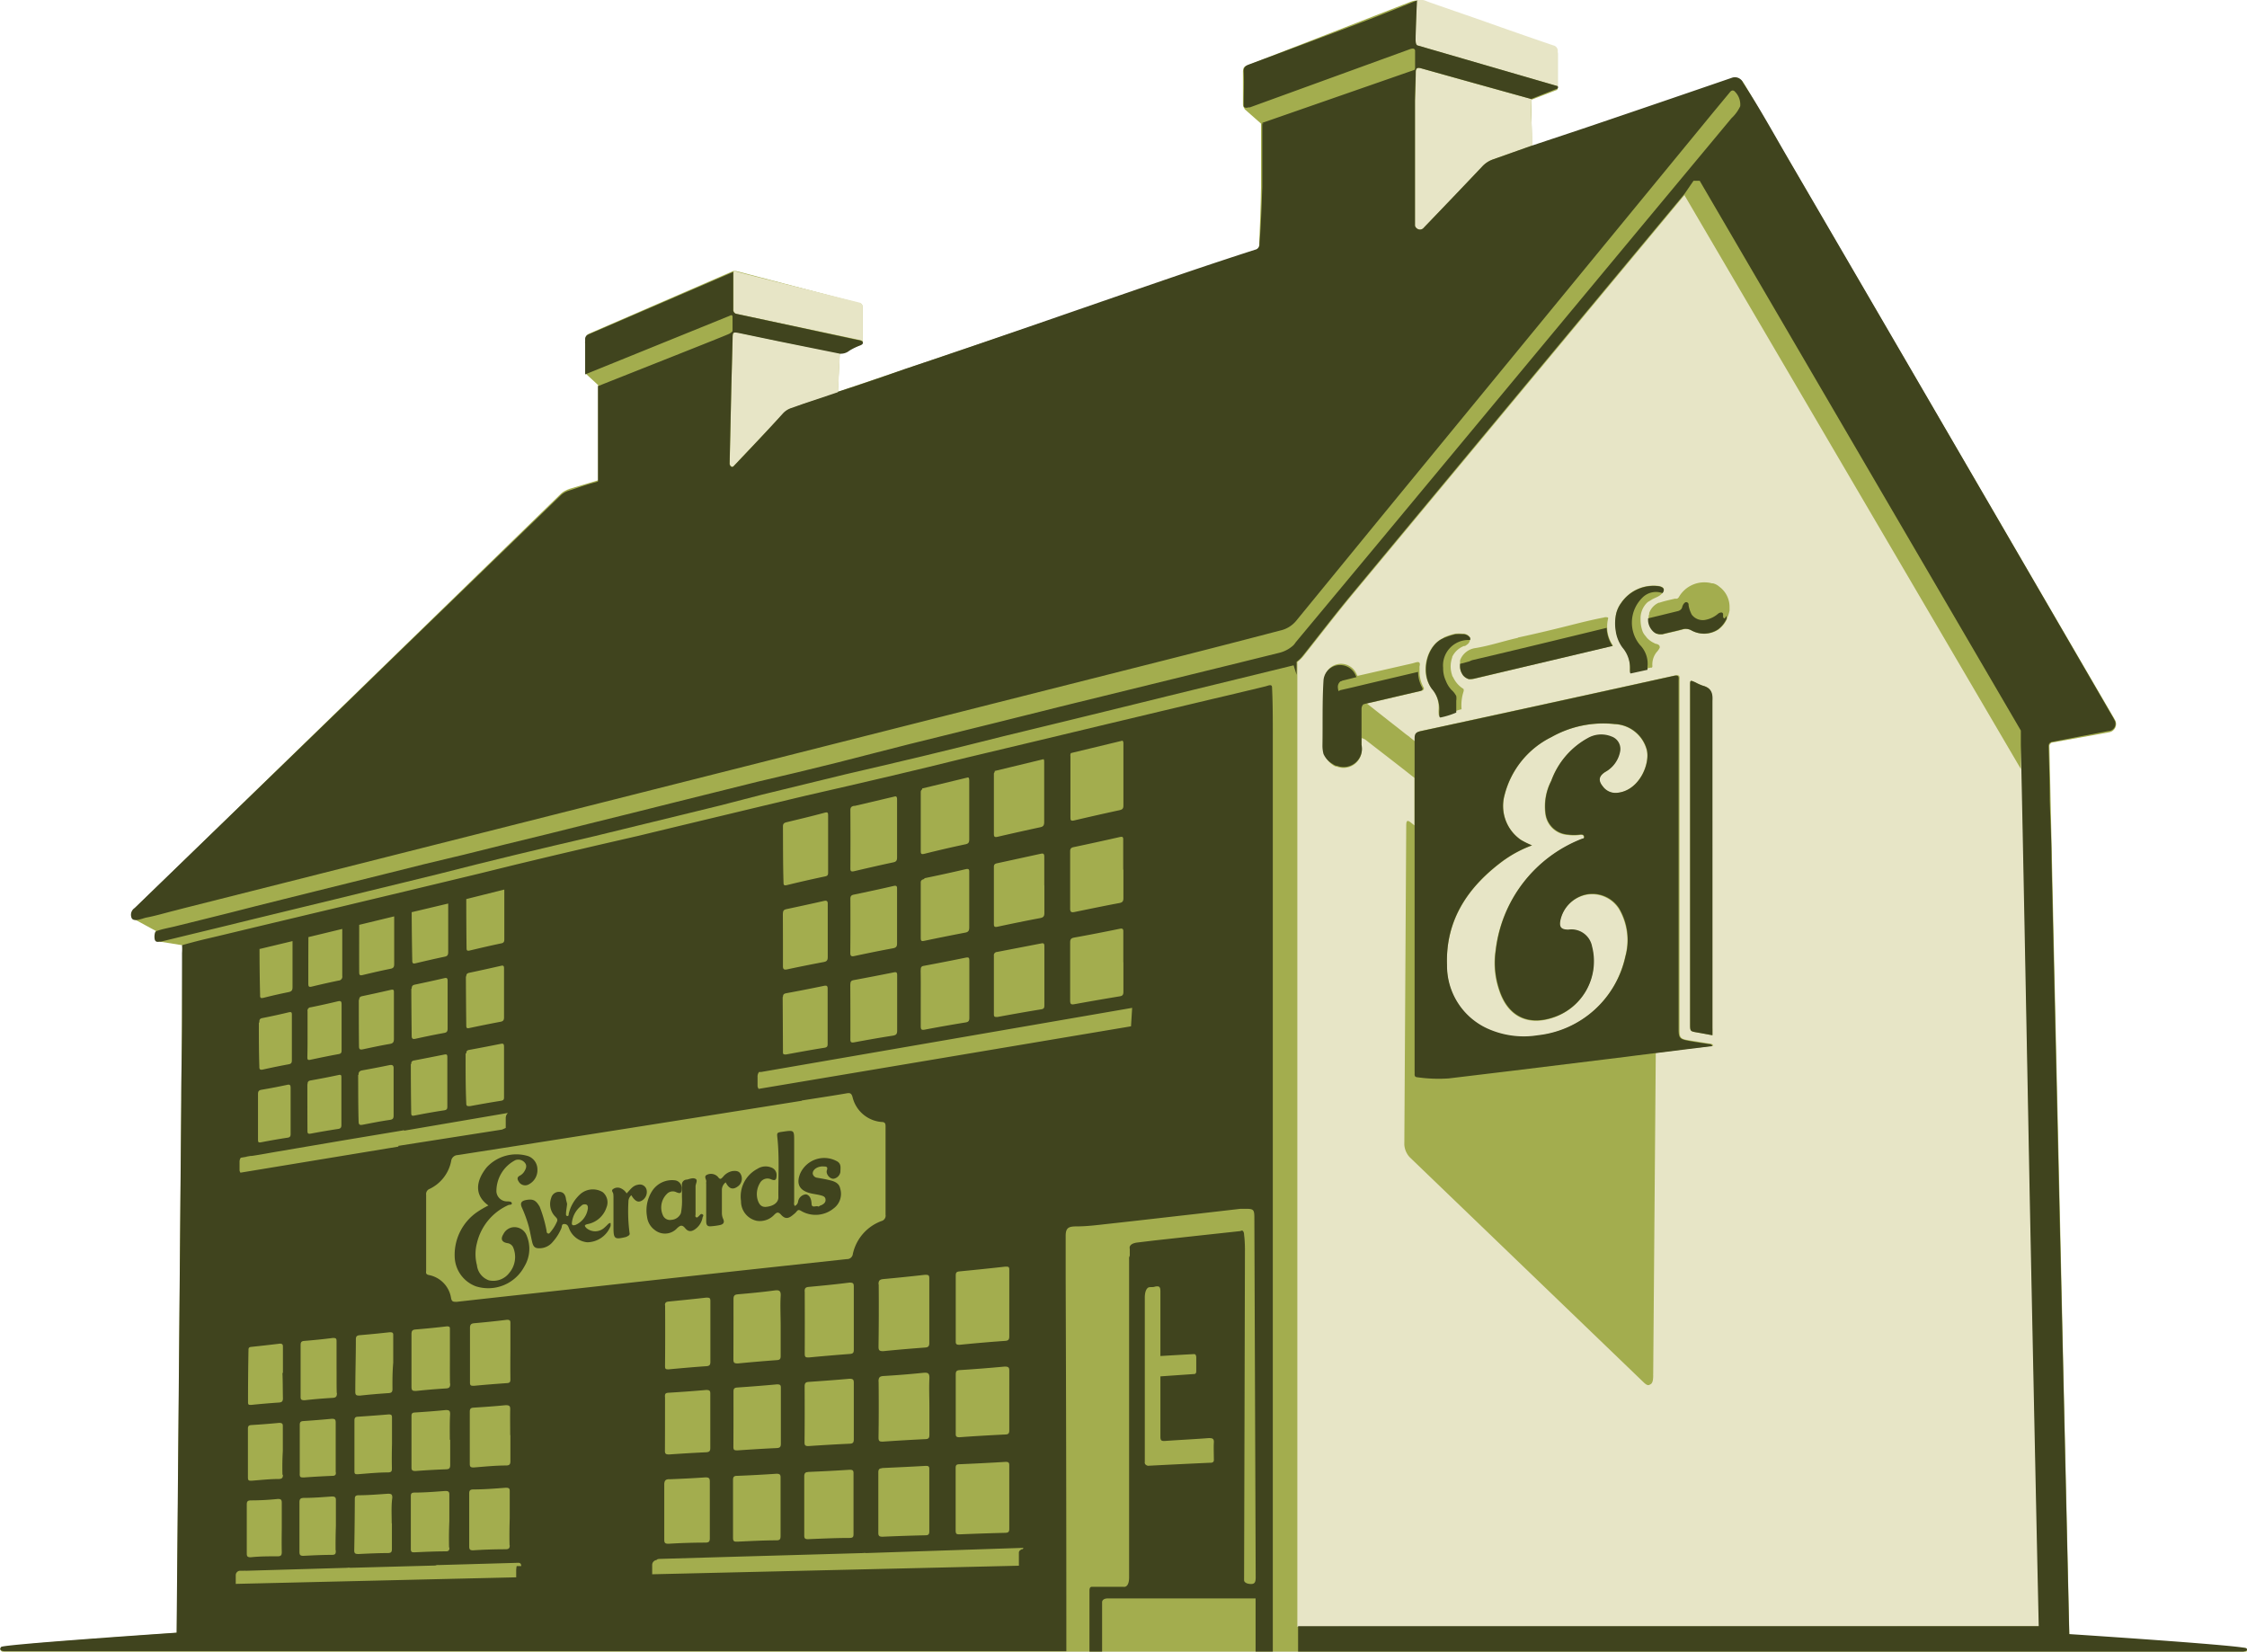 <?xml version="1.0" encoding="UTF-8"?>
<svg class="pub-svg" data-name="Layer 1" viewBox="0 0 236.28 173.68" xmlns="http://www.w3.org/2000/svg">
<title>Pub icon</title>
<style>
    .cls-1 {fill: #e7e5c6;}
    .cls-2 {fill: #40441e;}
    .bg-1 {fill: #a3ad4e;}
</style>
<path class="bg-1" d="m0.3 173.2c-0.4 0.1-0.3 0.5 0.1 0.5h235.7s0.2 0 0.2-0.2-0.2-0.2-0.2-0.2l-18.5-1.4-2.1-93.5c0-0.1 0.1-0.2 0.2-0.3l6.1-1.1c0.6-0.1 0.9-0.8 0.6-1.3l-39-66.9c-0.3-0.5-0.8-0.7-1.3-0.5l-21 7.1-0.1-4.9 2.6-1c0.1 0 0.2-0.1 0.2-0.2v-3.7c0-0.3-0.2-0.6-0.5-0.7l-13.5-4.7c-0.5-0.2-1-0.2-1.5 0l-17.2 6.7c-0.3 0.1-0.4 0.3-0.4 0.6v3.5c0 0.2 0.1 0.3 0.2 0.5l1.7 1.5v6.7c0 1.5-0.2 6.1-0.2 6.1 0 0.3-0.2 0.5-0.5 0.6l-43.8 14.8 0.2-4 2.1-0.9c0.2-0.1 0.3-0.2 0.3-0.4v-3.6c0-0.2-0.1-0.4-0.3-0.4l-13-3.4h-0.3l-15.2 6.6c-0.2 0.1-0.3 0.3-0.3 0.5v3.7l1.3 1.2v10l-3 0.9c-0.3 0.1-0.7 0.3-0.9 0.5l-44.9 43.7c-0.4 0.4-0.4 1 0.1 1.1l2.2 1.2s-0.1 0.1-0.1 0.6c0 0.4 0.4 0.5 0.4 0.5l2.5 0.4-0.6 72.3s-11.1 0.8-14.7 1.1c-1 0.1-3.6 0.4-3.6 0.4z"/>
<path class="cls-1" transform="translate(-.87 -.81)" d="m172.85 111.82l-1 0.13z"/>
<path class="cls-1" transform="translate(-.87 -.81)" d="M215.31,171.82q-.15-7.18-.31-14.36-.32-15.23-.63-30.46-.26-12.78-.49-25.56-.15-7.82-.31-15.65-.07-3.32-.14-6.64l-.06,2.52L178,21.34l.08-.12q-17.46,21-34.91,42c-1.78,2.14-3.47,4.35-5.2,6.53a3.73,3.73,0,0,1-.68.67v1.14q0,.54,0,1.08,0,2,0,4v2.77h0q0,47.54,0,95.09v-2.63Zm-34.37-62.87v.72l-1.59-.29c-.75-.13-.76-.12-.76-.91q0-6.6,0-13.2,0-11.17,0-22.33c0-.63,0-.63.57-.37a5,5,0,0,0,.76.34c.82.22,1,.69,1,1.56C180.92,86,180.93,97.45,180.93,108.95Zm-3.55-45.32a3.08,3.08,0,0,1,3-1.57,2.11,2.11,0,0,1,.48.09H181a1.58,1.58,0,0,1,.66.35,2.65,2.65,0,0,1,1.08,2.2c0,.06,0,.11,0,.17l0,.13a4.09,4.09,0,0,1-.17.6h0l-.09.21,0,.06v0h0a1.39,1.39,0,0,1-.07.15v0a2.84,2.84,0,0,1-.85,1,2.72,2.72,0,0,1-2.76.11,1.22,1.22,0,0,0-1-.12c-.7.19-1.4.33-2.1.51l-.17,0h-.08a.71.71,0,0,1-.61-.24,1.74,1.74,0,0,1-.61-1.2c0-.08,0-.16,0-.25h0s0-.09,0-.13,0-.19.06-.29v-.05l0-.09a1.86,1.86,0,0,1,.84-1l.15-.08.07,0,0,0c.54-.18,1.1-.3,1.66-.43C177.16,63.78,177.28,63.78,177.38,63.63Zm-6.63,2a3.11,3.11,0,0,1,.57-1.42,4.12,4.12,0,0,1,4-1.78c.5.11.63.35.36.72s-.72.48-1.08.68l-.27.17a1.21,1.21,0,0,0-.26.17,2.32,2.32,0,0,0-.7,1.73,3.67,3.67,0,0,0,.22,1.32,1.63,1.63,0,0,0,.27.43h0v0l.08.1.11.14a2.51,2.51,0,0,0,.49.4l.14.08.16.08.12.06.07,0h0c.15.05.33.12.35.28a.31.31,0,0,1,0,.15,2.29,2.29,0,0,1-.34.47,2.1,2.1,0,0,0-.43,1.38.26.26,0,0,1-.05.22.24.24,0,0,1-.11,0l-.36.08-1.78.39a.29.29,0,0,1-.06-.23c0-.07,0-.15,0-.22a3.31,3.31,0,0,0-.79-2.27,3.86,3.86,0,0,1-.7-1.83A4.47,4.47,0,0,1,170.76,65.66Zm-10.27,2.22c2-.43,4-.91,6-1.42,1-.25,2-.49,3-.68a.71.71,0,0,1,.48,0l0,.11a3.36,3.36,0,0,0-.1.95,3.52,3.52,0,0,0,.62,1.9,1.39,1.39,0,0,1-.24.06l-5.45,1.29L156,72.16a2.38,2.38,0,0,1-.66.08,1.25,1.25,0,0,1-.65-.44l-.06-.1a1.55,1.55,0,0,1-.23-.9c0-.05,0-.11,0-.16s0-.26,0-.39a2,2,0,0,1,1.6-1.29C157.54,68.71,159,68.21,160.48,67.88Zm-7.83,0a6.64,6.64,0,0,1,1.24-.41,4.64,4.64,0,0,1,.75,0,.88.88,0,0,1,.79.39.5.5,0,0,1,0,.22h0a.68.68,0,0,1-.14.39,1,1,0,0,1-.17.16l-.21.14-.11,0a2.29,2.29,0,0,0-1.24,1.15l0,.07a2.81,2.81,0,0,0,0,1.86c0,.08.07.15.11.22a2.81,2.81,0,0,0,1.08,1.21l0,0h0l0,0,0,0v0h0a.43.43,0,0,1,0,.3,4.65,4.65,0,0,0-.2,1.84,4.43,4.43,0,0,0-.63.19v-.08s0,0,0,.07a8.77,8.77,0,0,1-1.67.52c-.1,0-.11-.14-.11-.23a3.18,3.18,0,0,1,0-.55,3.19,3.19,0,0,0-.82-2.25C150.19,71.56,150.85,68.65,152.65,67.9Zm-12.52,4.39a1.74,1.74,0,0,1,1.33-1.58,1.78,1.78,0,0,1,2.07,1.08,1,1,0,0,0,.08.14h0l5-1.14c.36-.08.72-.15,1.07-.26s.57-.07.45.4a.76.76,0,0,0,0,.17,3.31,3.31,0,0,0,0,.39,3.39,3.39,0,0,0,.46,1.71c0,.18-.06.26-.31.32-1.9.43-3.79.89-5.69,1.32l.3.23v0l2.09,1.65,1.05.82c.3.23.6.49.89.69a1.38,1.38,0,0,1,.22.18l.57.45c0-.14,0-.28,0-.41,0-.49.15-.63.62-.74q13.33-2.88,26.64-5.82c.6-.13.5.17.5.51q0,18.35,0,36.7c0,.87.06,1,.93,1.14s1.54.25,2.3.37a.32.32,0,0,1,.32.21l-2.78.34-3.27.41-.27,33.74a1.16,1.16,0,0,0,0,.18c0,.87-.23.91-.42,1s-.42-.13-.53-.22L149.1,122.49a2.15,2.15,0,0,1-.56-1.31q.1-16.77.2-33.54c0-.59.13-.62.52-.31l.35.28q0-2.52,0-5l-.36-.28c-1.59-1.26-3.18-2.47-4.78-3.72a1.19,1.19,0,0,0-.44-.19c0,.13,0,.26,0,.4s0,.28,0,.4a1.93,1.93,0,0,1-2.6,2.2l-.09,0a1.57,1.57,0,0,1-.35-.19h0a2.29,2.29,0,0,1-.85-1.13,3.44,3.44,0,0,1-.11-.88C140.06,76.85,140,74.57,140.13,72.29Z"/>
<path class="cls-1" transform="translate(-.87 -.81)" d="m174.88 111.56z"/>
<path class="cls-1" transform="translate(-.87 -.81)" d="M149.74,8.41c0,1,0,2-.08,3v5.26c0,2,0,4.06,0,6.1v1.78a.56.56,0,0,0,.31.35.5.5,0,0,0,.61-.14l.23-.24q3-3.1,5.92-6.2a2.81,2.81,0,0,1,1.14-.75L162,16.11c0-1.63-.19-3.26-.11-4.89C158,10.15,154.18,9.09,150.33,8,149.9,7.88,149.74,8,149.74,8.41Z"/>
<path class="cls-1" transform="translate(-.87 -.81)" d="M78.73,35.83c-.78-.16-.79-.16-.82.64q-.07,2.47-.13,4.93l-.18,8.16a.45.45,0,0,0,.12.26c.06,0,.09.16.29,0,1.75-1.84,3.5-3.68,5.24-5.53a2.08,2.08,0,0,1,.87-.56l1.25-.44L89,42.11A.13.13,0,0,0,89,42a.16.16,0,0,0,0-.07l.19-4h-.06L82.91,36.7Z"/>
<path class="cls-2" transform="translate(-.87 -.81)" d="m179.92 72.91a5 5 0 0 1 -0.76 -0.34c-0.58-0.26-0.57-0.26-0.57 0.37q0 11.17 0 22.33 0 6.6 0 13.2c0 0.79 0 0.78 0.76 0.91l1.59 0.29v-0.72-34.47c0.06-0.88-0.2-1.35-1.02-1.57z"/>
<path class="cls-2" transform="translate(-.87 -.81)" d="M155.4,70.35l-1,.27h0c0,.05,0,.11,0,.16a1.55,1.55,0,0,0,.23.9l.06.1a1.25,1.25,0,0,0,.65.44,2.38,2.38,0,0,0,.66-.08l8.75-2.06,5.45-1.29a1.39,1.39,0,0,0,.24-.06,3.52,3.52,0,0,1-.62-1.9c-4.7,1.14-9.4,2.29-14.11,3.39A1.46,1.46,0,0,0,155.4,70.35Z"/>
<path class="cls-2" transform="translate(-.87 -.81)" d="m171.48 68.91a3.31 3.31 0 0 1 0.79 2.27v0.22a0.29 0.29 0 0 0 0.06 0.23l1.78-0.39v-0.32a2.83 2.83 0 0 0 -0.8 -2.3 3.67 3.67 0 0 1 0.25 -4.95 2 2 0 0 1 2.13 -0.49c0.26-0.37 0.14-0.61-0.36-0.72a4.12 4.12 0 0 0 -4 1.78 3.11 3.11 0 0 0 -0.57 1.42 4.47 4.47 0 0 0 0 1.42 3.86 3.86 0 0 0 0.72 1.83z"/>
<path class="cls-2" transform="translate(-.87 -.81)" d="M152.22,75.48a3.18,3.18,0,0,0,0,.55c0,.09,0,.19.11.23a8.77,8.77,0,0,0,1.67-.52s0,0,0-.07l0-1.18A1.6,1.6,0,0,0,154,74a2.19,2.19,0,0,0-.51-.65,3,3,0,0,1-.58-.94,3.1,3.1,0,0,1-.29-1.37,2.68,2.68,0,0,1,2.84-2.93h0a.5.5,0,0,0,0-.22.88.88,0,0,0-.79-.39,4.64,4.64,0,0,0-.75,0,6.64,6.64,0,0,0-1.24.41c-1.8.75-2.46,3.66-1.25,5.34A3.19,3.19,0,0,1,152.22,75.48Z"/>
<path class="cls-1" transform="translate(-.87 -.81)" d="M157.21,109a9.27,9.27,0,0,0,5.33.72,10.61,10.61,0,0,0,9.22-8.31,6.51,6.51,0,0,0-.68-5.05,3.34,3.34,0,0,0-3.49-1.44,3.53,3.53,0,0,0-2.67,2.69c-.14.73.09,1,.84,1a2.2,2.2,0,0,1,2.48,1.76,6.21,6.21,0,0,1-4,7.44c-2.72.95-4.83-.1-5.73-2.83a8.86,8.86,0,0,1-.39-4.18,14.36,14.36,0,0,1,9-11.72c.12-.05.34,0,.29-.25s-.2-.25-.39-.22a4.68,4.68,0,0,1-1.33,0,2.53,2.53,0,0,1-2.33-2.19,5.81,5.81,0,0,1,.6-3.46,8.37,8.37,0,0,1,3.81-4.48,2.83,2.83,0,0,1,2.47-.16,1.39,1.39,0,0,1,.9,1.65A3.09,3.09,0,0,1,169.64,82c-.67.42-.76.89-.26,1.51a1.64,1.64,0,0,0,1.45.69c2.44-.17,3.65-3.23,3.14-4.69a3.65,3.65,0,0,0-3.33-2.55A11.12,11.12,0,0,0,164,78.32a9.35,9.35,0,0,0-4.91,6.11,4.33,4.33,0,0,0,1.73,4.71,9,9,0,0,0,1.16.57,12.44,12.44,0,0,0-2.87,1.5c-3.79,2.74-6.24,6.27-6.09,11.12A7.26,7.26,0,0,0,157.21,109Z"/>
<path class="cls-2" transform="translate(-.87 -.81)" d="M182.33,65.83a.2.2,0,0,1-.15,0,.2.2,0,0,1-.12-.19c0-.08,0-.16,0-.24a.18.18,0,0,0-.14-.18.15.15,0,0,0-.1,0,.53.53,0,0,0-.28.12h0a2.86,2.86,0,0,1-1.39.66,1.45,1.45,0,0,1-1.38-.55,3.21,3.21,0,0,1-.34-1l0-.09c0-.12-.13-.24-.26-.23l-.05,0-.11.07a.94.94,0,0,0-.26.49l-.05.11a.66.66,0,0,1-.36.26l-1.31.32-.4.1-1.46.35h0c0,.09,0,.17,0,.25a1.74,1.74,0,0,0,.61,1.2,1.21,1.21,0,0,0,.28.16l.07,0a1.13,1.13,0,0,0,.26.06h.09l.17,0c.7-.18,1.41-.32,2.1-.51a1.22,1.22,0,0,1,1,.12,2.72,2.72,0,0,0,2.76-.11,2.84,2.84,0,0,0,.85-1v0a1.39,1.39,0,0,0,.07-.15h0l0-.1s0-.08,0-.12l0-.07h0a.54.54,0,0,1-.21.23Z"/>
<path class="cls-1" transform="translate(-.87 -.81)" d="m149.73 5.14c0 0.49 0.21 0.46 0.21 0.46l14.73 4.28v-3.62a0.59 0.59 0 0 0 -0.47 -0.68q-3.7-1.26-7.4-2.58c-2.87-1-5.53-1.91-5.88-2.05a2.11 2.11 0 0 0 -0.79 -0.19h-0.18-0.09s-0.17 3.88-0.13 4.38z"/>
<path class="cls-1" transform="translate(-.87 -.81)" d="M78,29.6v3.77a.42.42,0,0,0,.28.44l13.12,2.78.14.07.05,0s0-3.18,0-3.55a.47.47,0,0,0-.3-.47s-12.79-3.18-13.07-3.3c-.13-.05-.18,0-.21.05a.68.68,0,0,0,0,.1A.55.55,0,0,0,78,29.6Z"/>
<path class="cls-2" transform="translate(-.87 -.81)" d="M149.62,87.61q0,12.93,0,25.86a2.25,2.25,0,0,1,0,.28c0,.24.07.32.31.34a15.88,15.88,0,0,0,3.27.12l6.9-.83,9.61-1.18,2.12-.26,1-.13,2-.25h.05l3.27-.41,2.78-.34a.32.32,0,0,0-.32-.21c-.77-.12-1.54-.22-2.3-.37s-.93-.28-.93-1.14q0-18.35,0-36.7c0-.33.1-.64-.5-.51q-13.31,2.94-26.64,5.82c-.47.1-.62.25-.62.74,0,.14,0,.28,0,.41q0,1.86,0,3.73Q149.62,85.09,149.62,87.61Zm9.47,3.59a12.44,12.44,0,0,1,2.87-1.5,9,9,0,0,1-1.16-.57,4.33,4.33,0,0,1-1.73-4.71A9.35,9.35,0,0,1,164,78.32a11.12,11.12,0,0,1,6.66-1.38A3.65,3.65,0,0,1,174,79.49c.5,1.47-.7,4.52-3.14,4.69a1.64,1.64,0,0,1-1.45-.69c-.5-.61-.41-1.08.26-1.51a3.09,3.09,0,0,0,1.55-2.08,1.39,1.39,0,0,0-.9-1.65,2.83,2.83,0,0,0-2.47.16A8.37,8.37,0,0,0,164,82.91a5.81,5.81,0,0,0-.6,3.46,2.53,2.53,0,0,0,2.33,2.19,4.68,4.68,0,0,0,1.33,0c.19,0,.35,0,.39.22s-.17.19-.29.25a14.36,14.36,0,0,0-9,11.72,8.86,8.86,0,0,0,.39,4.18c.9,2.73,3,3.78,5.73,2.83a6.21,6.21,0,0,0,4-7.44,2.2,2.2,0,0,0-2.48-1.76c-.74,0-1-.24-.84-1a3.53,3.53,0,0,1,2.67-2.69,3.34,3.34,0,0,1,3.49,1.44,6.51,6.51,0,0,1,.68,5.05,10.61,10.61,0,0,1-9.22,8.31,9.27,9.27,0,0,1-5.33-.72,7.26,7.26,0,0,1-4.22-6.65C152.85,97.47,155.3,93.95,159.08,91.2Z"/>
<path class="cls-2" transform="translate(-.87 -.81)" d="M16.24,97.3c1-.19,2-.49,3-.74l1-.26L30.7,93.66,81.63,80.79l24.3-6.15,17.32-4.38q6.13-1.55,12.24-3.15a3,3,0,0,0,1.66-1l9-11L181,12.65l1.74-2.1c.12-.15.24-.29.47-.19a1.92,1.92,0,0,1,.65,1.62,4,4,0,0,1-.91,1.25l-9.51,11.43L145.86,57.85l-8.75,10.51,0,0-.06.09-.15.19,0,0a3.4,3.4,0,0,1-1.41.79l-4.57,1.13L114.3,74.64l-.21.05-.73.18-1.22.3-1.67.42-2.09.52-2.48.62-2.83.7-3.15.78-3.44.85L92.8,80l-3.9,1-4.08,1L80.58,83l-4.34,1.08-4.42,1.1L67.35,86.3l-4.48,1.11-4.45,1.11L54,89.6l-4.3,1.07-4.18,1-4,1-3.82.95-3.59.89-3.33.83-3,.75L25,96.8l-2.33.58-1.93.48-1.5.37c-.61.15-1.24.25-1.83.46a.35.35,0,0,0-.22.15,1.43,1.43,0,0,0-.05.75c.06.24.23.29.46.24l.17,0,.41-.1,1.11-.27,1.48-.36,1.82-.44,2.14-.52,2.44-.6,2.72-.66,3-.73,3.22-.78,3.43-.84,3.62-.88,3.8-.93,3.95-1,4.08-1,4.19-1,4.27-1,4.34-1.06,4.39-1.07,4.41-1.08L81,84.37l4.39-1.07,4.35-1.06,4.29-1,4.21-1,4.1-1,4-1,3.83-.93,3.66-.89,3.47-.85,3.26-.8,3-.74,2.78-.68,2.5-.61,2.21-.54,1.89-.46,1.55-.38,1.19-.29.81-.2.41-.1h0l.31,1V70.4a3.73,3.73,0,0,0,.68-.67c1.73-2.18,3.42-4.39,5.2-6.53q17.44-21,34.91-42l.95-1.38h.65l33.77,57.81,0,1.51q.07,3.32.14,6.64.16,7.82.31,15.65.25,12.78.49,25.56.31,15.23.63,30.46.15,7.18.31,14.36H137.37v2.67h79.46v0h19.9s.63-.06.35-.34-15.4-1.29-18.62-1.5q-.31-13.22-.61-26.44-.28-12.11-.56-24.22-.35-15.42-.7-30.85c0-2.08-.13-4.16-.18-6.23,0-1.86-.07-3.71-.12-5.57,0-.36.13-.47.45-.53l5.83-1.12a.76.76,0,0,0,.63-1.17,5.36,5.36,0,0,0-.27-.49q-17-29.33-34.1-58.66c-1.53-2.63-3-5.31-4.66-7.83A.93.93,0,0,0,182.95,9q-7.24,2.49-14.49,4.95c-2.15.73-4.31,1.44-6.47,2.16l-4.12,1.46a2.81,2.81,0,0,0-1.14.75q-2.95,3.11-5.92,6.2l-.23.24a.5.5,0,0,1-.61.14.56.56,0,0,1-.31-.35V22.77c0-2,0-4.06,0-6.1V11.41c0-1,.07-2,.08-3,0-.46.16-.53.59-.41,3.85,1.08,7.7,2.15,11.55,3.22l2.51-1c.16-.06.4-.07.28-.35L149.94,5.59s-.18,0-.21-.46.14-4.28.14-4.28l.09,0-.25.07c-1.82.74-3.64,1.47-5.48,2.17q-6,2.27-12,4.49c-.37.14-.61.28-.58.78.06,1.11,0,2.23,0,3.34,0,.09,0,.18,0,.27s.15.25.5.13l.15,0L149.08,6c.66-.26.59.2.59.2s0,.47,0,.92V8a.37.37,0,0,1-.07.16l-16,5.57a.3.3,0,0,1,.13.15l-.13-.13v6.71c-.06,2-.14,4-.29,6a.57.57,0,0,1-.47.61q-3.38,1.09-6.75,2.23c-10,3.4-20,6.95-30,10.29C93.8,40.4,91.42,41.22,89,42a.13.13,0,0,1-.08.07l-3.6,1.21-1.25.44a2.08,2.08,0,0,0-.87.56C81.5,46.17,79.75,48,78,49.85c-.2.14-.23,0-.29,0a.45.45,0,0,1-.12-.26l.18-8.16q.07-2.47.13-4.93c0-.8,0-.8.82-.64l4.18.87L89.18,38a1.42,1.42,0,0,0,1-.31,6.39,6.39,0,0,1,1.2-.58c.19-.09.32-.22.16-.41l-.14-.07L78.25,33.8a.42.42,0,0,1-.28-.44V29.77l0,0s0-.08,0-.09,0-.13,0-.17a.68.68,0,0,1,0-.1h0L62.7,36a.49.49,0,0,0-.3.42v.25a1.15,1.15,0,0,0,0,.27c0,.85,0,1.71,0,2.56,0,.27,0,.49,0,.68L77.64,34s.26-.18.26.16,0,1.46,0,1.46-.05.12-.33.28S67.29,40,63.71,41.43l.14,0h-.1v10a1.37,1.37,0,0,1-.25.09c-1,.25-1.91.6-2.86.9a2.1,2.1,0,0,0-.84.51l-18,17.43L37.4,74.64,15.09,96.23l-.09.08h0a.85.85,0,0,0-.3,1C14.88,97.83,15.89,97.37,16.24,97.3Z"/>
<path class="cls-2" transform="translate(-.87 -.81)" d="M141,81.14h0a1.57,1.57,0,0,0,.35.19l.09,0a1.93,1.93,0,0,0,2.6-2.2c0-.12,0-.25,0-.4s0-.26,0-.4c0-.33,0-.67,0-1,0-.58,0-1.15,0-1.55,0-.14,0-.29,0-.43a.69.69,0,0,1,.18-.47l.23-.07h0c1.9-.43,3.79-.89,5.69-1.32.26-.06.35-.14.31-.32a3.39,3.39,0,0,1-.46-1.71l-5.31,1.25-1.55.37-1.26.29c-.07,0-.16.08-.25.11v0a1.63,1.63,0,0,1-.07-.49.73.73,0,0,1,.29-.54l.05,0,.14-.07.49-.12,1-.25h0a1,1,0,0,1-.08-.14,1.78,1.78,0,0,0-2.07-1.08,1.74,1.74,0,0,0-1.33,1.58c-.14,2.28-.07,4.56-.11,6.84a3.44,3.44,0,0,0,.11.88A2.29,2.29,0,0,0,141,81.14Z"/>
<path class="cls-2" transform="translate(-.87 -.81)" d="M78.79,127.1a2.09,2.09,0,0,0,1.65,2.08,2.06,2.06,0,0,0,1.86-.65c.24-.23.4-.32.69,0,.43.48.77.46,1.3,0a1.9,1.9,0,0,0,.34-.32c.14-.18.24-.21.46-.08a3,3,0,0,0,3.45-.26,1.9,1.9,0,0,0,.68-2.08c-.12-.64-.73-.8-1.29-.92-.38-.09-.77-.15-1.15-.22a.53.53,0,0,1-.45-.43c0-.23.11-.38.28-.52a1.29,1.29,0,0,1,.88-.23c.22,0,.47,0,.33.4s.36,1,.79.87a.86.86,0,0,0,.63-.69c0-.41.13-.86-.36-1.13A2.77,2.77,0,0,0,85,124.24c-.39,1-.12,1.68.93,2,.37.11.77.15,1.15.24s.58.17.6.48-.22.48-.49.6c-.09,0-.22.15-.27.12-.23-.13-.69.21-.71-.28s-.18-.91-.58-1a.91.91,0,0,0-.84.77.59.59,0,0,1-.34.45c-.13-.16-.07-.32-.07-.47q0-3.17,0-6.34c0-1.17,0-1.17-1.17-1-.7.1-.65.09-.58.79.2,2,.07,4.08.09,6.12,0,.58-.59.95-1.36,1-.45,0-.69-.26-.85-.85a2.25,2.25,0,0,1,.27-1.66.9.9,0,0,1,1.15-.4c.44.19.59.09.6-.39a.83.83,0,0,0-.55-.84,1.59,1.59,0,0,0-1.47.14A3.28,3.28,0,0,0,78.79,127.1Z"/>
<path class="cls-2" transform="translate(-.87 -.81)" d="M50.91,136.07A4.3,4.3,0,0,0,56,134a3.59,3.59,0,0,0,.22-3.34,1.38,1.38,0,0,0-1.32-.81,1.31,1.31,0,0,0-1.1.74c-.32.51-.16.84.42.94a.77.77,0,0,1,.6.42,2.59,2.59,0,0,1-.39,2.7,2.11,2.11,0,0,1-2.15.79,1.9,1.9,0,0,1-1.26-1.6,4.55,4.55,0,0,1,0-2.31,5.84,5.84,0,0,1,3.3-4c.13-.06.39,0,.37-.19s-.27-.19-.46-.2a1.12,1.12,0,0,1-1.16-1,3.67,3.67,0,0,1,2-3.34.89.89,0,0,1,1,.29c.25.31.1.64-.09.94a1.21,1.21,0,0,1-.46.41c-.28.15-.27.36-.12.59a.78.78,0,0,0,1.11.3,1.68,1.68,0,0,0,.87-1.58,1.48,1.48,0,0,0-1-1.38,4.24,4.24,0,0,0-4.34,1.2c-1.1,1.37-1.36,2.89.19,4a9.88,9.88,0,0,0-1.14.66,5.46,5.46,0,0,0-2.4,4.89A3.42,3.42,0,0,0,50.91,136.07Z"/>
<path class="cls-2" transform="translate(-.87 -.81)" d="M75.13,125.1a.81.81,0,0,0,0,.21c0,1.3,0,2.61,0,3.91,0,.31.06.56.44.54a7.12,7.12,0,0,0,1-.13c.33-.07.52-.24.35-.63a1.49,1.49,0,0,1-.14-.64q0-1.18,0-2.37a1,1,0,0,1,.4-.85c.37.72.78.83,1.36.36a1,1,0,0,0,.25-1.16c-.18-.4-.49-.43-.89-.39a1.65,1.65,0,0,0-1,.61c-.21.21-.29.34-.54,0a1,1,0,0,0-1.13-.23C74.81,124.52,75.2,124.85,75.13,125.1Z"/>
<path class="cls-2" transform="translate(-.87 -.81)" d="M65.38,126.75q0,1.57,0,3.14c0,1.19.12,1.28,1.29,1a1.08,1.08,0,0,0,.27-.14.23.23,0,0,0,.13-.29,17.39,17.39,0,0,1-.12-3.27.88.88,0,0,1,.31-.7,2.7,2.7,0,0,0,.18.28c.24.29.51.53.92.29a1.05,1.05,0,0,0,.5-1.14.73.73,0,0,0-.91-.53c-.56.09-.81.54-1.19.91a1.35,1.35,0,0,0-.62-.54.8.8,0,0,0-.78.07c-.28.17,0,.36,0,.54A3.05,3.05,0,0,1,65.38,126.75Z"/>
<path class="cls-2" transform="translate(-.87 -.81)" d="M56.16,127c-.48.1-.61.33-.42.77a13.83,13.83,0,0,1,.75,2.07c.12.5.21,1,.32,1.49s.24.73.71.74a1.82,1.82,0,0,0,1.49-.69,5.09,5.09,0,0,0,.9-1.44c.06-.16,0-.43.3-.42s.39.18.49.44a2.29,2.29,0,0,0,1.92,1.48,2.67,2.67,0,0,0,2.46-1.72c0-.11,0-.21,0-.28s-.18,0-.26.08a5.27,5.27,0,0,1-.45.43,1.42,1.42,0,0,1-1.83,0c-.18-.19-.3-.32.11-.42a2.61,2.61,0,0,0,2-1.77,1.39,1.39,0,0,0-.4-1.59,2,2,0,0,0-2.45.29,4,4,0,0,0-1.13,2c0,.09,0,.23-.14.22s-.15-.14-.14-.24c0-.29.07-.57.11-1,0-.14-.09-.35-.12-.57-.05-.38-.23-.71-.66-.73a.84.84,0,0,0-.89.64,1.87,1.87,0,0,0,.42,1.95c.13.15.3.27.19.53a4.37,4.37,0,0,1-.64,1.05c-.08.09-.17.27-.32.2s-.12-.2-.14-.31a14.12,14.12,0,0,0-.72-2.5C57.21,127,56.92,126.86,56.16,127Zm5.85.58a.51.51,0,0,1,.52-.1c.15.07.16.23.16.38a2.21,2.21,0,0,1-1.29,1.75c-.21.07-.44.09-.39-.24A2.58,2.58,0,0,1,62,127.6Z"/>
<path class="cls-2" transform="translate(-.87 -.81)" d="M68.91,128.76a2,2,0,0,0,.8,1.38,1.72,1.72,0,0,0,2.36-.18c.29-.26.5-.43.85,0s.73.38,1.18,0a1.9,1.9,0,0,0,.64-1.09c0-.12.19-.26,0-.37s-.26.08-.37.17-.17.21-.3.14-.06-.21-.06-.32c0-1,0-2,0-2.93,0-.28.27-.65,0-.79s-.59,0-.9.08a.52.52,0,0,0-.53.61c0,.39,0,.79,0,1.25a7,7,0,0,1-.11,1.67,1.15,1.15,0,0,1-1,.7.8.8,0,0,1-.86-.41,2,2,0,0,1,.39-2.32.85.85,0,0,1,1-.17c.41.17.54.1.55-.35a.82.82,0,0,0-.67-.9,2.49,2.49,0,0,0-2.45,1.14A3.77,3.77,0,0,0,68.91,128.76Z"/>
<path class="cls-2" transform="translate(-.87 -.81)" d="M1.29,174.44H113c0-.19,0-.37,0-.56q0-19.3-.07-38.6c0-1.5,0-3,0-4.51,0-.84.29-1,1.13-1,1.09,0,2.18-.14,3.26-.26,3.19-.35,6.38-.72,9.57-1.08l4.42-.51.27,0,.29,0c.78,0,.89.08.9.84q.07,19,.14,37.93c0,.53-.12.74-.67.67s-.55-.37-.55-.37.09-33.81.09-34.84c0,0,0-.84-.09-1.5a.68.68,0,0,0-.11-.39.2.2,0,0,0-.26,0s-6,.65-9.16,1l-1.74.21c-.94.14-.75.65-.75.65v.74a.53.53,0,0,0-.07.34.48.48,0,0,0,0,.08v33.39c0,1.12-.56,1-.56,1h-3.37c-.16,0-.24.14-.24.4,0,2.14,0,4.27,0,6.41h1.33v-5.22s0-.37.61-.37h15.53v5.59h1.81V78.1c0-1.68,0-3.36-.08-5,0-.41-.42-.18-.68-.12l-.86.21-1.26.3-1.63.39-2,.47-2.31.55-2.61.62-2.89.69-3.15.75-3.38.81-3.59.86-3.78.9-3.94.94-4.08,1-4.19,1-4.29,1-4.36,1-4.4,1.05-4.42,1.06-4.42,1.06L68,88.7l-4.35,1-4.27,1-4.18,1-4.06,1-3.91.94-3.75.9-3.56.85-3.34.8-3.11.74-2.85.68-2.56.61-2.25.54-1.92.46-1.57.37c-.78.19-1.54.39-2.31.61h0a5.64,5.64,0,0,1,0,.82c0,.35,0,.69,0,1,0,.69,0,1.39,0,2.08l0,3.68c0,2.9-.08,5.81-.08,8.71q-.24,28-.49,56c-1.74.12-6.16.42-10.23.73-4.23.32-8.09.64-8.22.77C.66,174.38,1.29,174.44,1.29,174.44Zm126.86-19.82q-3.29.15-6.57.32c-.42-.1-.33-.42-.33-.42s0-16.21,0-17.26c0-.72.23-1,.39-1.07s.46,0,.69-.09c.43-.08.56,0,.56.5q0,3.4,0,6.8c1-.06,3.34-.2,3.56-.2s.21.35.21.35V145c0,.3-.19.29-.19.29l-3.58.25q0,2.56,0,5.13c0,.41,0,.82,0,1.22s.12.46.48.44c1.54-.11,3.08-.18,4.61-.3.42,0,.56.07.53.5s0,1.11,0,1.67C128.54,154.52,128.44,154.61,128.15,154.63Zm-19.69,9.09h0l-.14,0h0a1.11,1.11,0,0,0-.24.17.45.45,0,0,0-.07.15v1.42l-38.56.9v-1a.52.52,0,0,1,.46-.5h0c.09-.12.25-.11.44-.12l8.63-.25,12.64-.36a1.14,1.14,0,0,1,.33,0l16.56-.55s0,0-.1.1Zm-37.67-16c0-.29,0-.43.39-.45q2-.12,3.94-.29c.35,0,.45.07.44.41,0,1,0,1.8,0,2.78h0c0,1,0,1.93,0,2.9,0,.33-.09.44-.44.46-1.3.06-2.6.14-3.89.23-.34,0-.45-.06-.44-.41C70.8,151.4,70.8,149.63,70.8,147.7Zm0-9.64c0-.31.14-.37.39-.4,1.31-.13,2.63-.26,3.94-.41.34,0,.46,0,.45.4,0,1,0,2.25,0,3.29h0c0,1,0,2,0,3.06,0,.34-.11.44-.44.46-1.32.09-2.63.21-3.94.33-.29,0-.39,0-.39-.34C70.82,142.39,70.82,140.14,70.81,138.06Zm.43,18.29c1.28-.05,2.56-.11,3.84-.2.4,0,.45.13.45.46,0,1,0,2,0,3h0c0,1,0,2,0,2.95,0,.34-.1.44-.44.45q-1.95,0-3.9.12c-.33,0-.45-.06-.45-.42q0-3,0-5.9C70.76,156.44,70.91,156.36,71.25,156.35ZM78,147.13c0-.32.11-.4.42-.42q2.08-.14,4.16-.33c.34,0,.41.09.4.39,0,1,0,2,0,3.06h0c0,1,0,1.8,0,2.78,0,.33-.08.45-.43.47-1.37.06-2.74.15-4.11.24-.33,0-.46,0-.45-.4C78,150.93,78,149.11,78,147.13Zm0-9.71c0-.36.11-.48.46-.51,1.28-.11,2.55-.23,3.82-.4.51-.07.72,0,.68.59-.06,1,0,2.14,0,3.12h0c0,1.06,0,2.12,0,3.17,0,.3-.07.42-.39.44q-2.06.15-4.11.35c-.37,0-.47-.06-.47-.43C78,141.71,78,139.48,78,137.42ZM78.39,156q2.06-.08,4.12-.22c.35,0,.45.08.44.42,0,1,0,2,0,3.06h0c0,1,0,2,0,3.06,0,.32-.06.46-.42.46-1.37,0-2.75.08-4.12.14-.32,0-.46,0-.46-.41q0-3,0-6.07C77.95,156.09,78.06,156,78.39,156Zm7.09-9.41c0-.35.12-.45.44-.47,1.43-.1,2.85-.2,4.28-.33.41,0,.45.13.45.46,0,1,0,2,0,3.06h0c0,1,0,1.84,0,2.84,0,.33-.08.46-.43.47q-2.17.1-4.34.25c-.33,0-.41-.08-.41-.39C85.49,150.46,85.49,148.6,85.48,146.58Zm0-10c0-.35.13-.43.45-.46,1.42-.13,2.84-.27,4.26-.45.4,0,.46.08.46.44,0,1.07,0,2.32,0,3.39h0c0,1.07,0,2.15,0,3.22,0,.3-.06.42-.39.45-1.44.11-2.88.23-4.32.37-.33,0-.45,0-.45-.4C85.5,141,85.5,138.73,85.49,136.6Zm.35,19q2.2-.09,4.39-.23c.33,0,.41.09.4.4,0,1.06,0,2.11,0,3.17h0c0,1,0,2.08,0,3.12,0,.32,0,.47-.41.48-1.46,0-2.93.07-4.39.13-.3,0-.38-.1-.38-.38q0-3.14,0-6.29C85.47,155.72,85.55,155.61,85.85,155.6Zm7.42-9.51c0-.44.13-.56.56-.58,1.37-.08,2.74-.19,4.1-.33.52-.05.72,0,.69.61-.05,1,0,2,0,2.95s0,1.91,0,2.95c0,.33-.08.45-.43.46-1.48.07-3,.16-4.44.26-.33,0-.48,0-.48-.42C93.28,150,93.28,148.11,93.26,146.09Zm0-10.23c0-.39.13-.5.49-.54q2.19-.2,4.38-.45c.36,0,.48,0,.47.43,0,1.09,0,2.19,0,3.28s0,2.36,0,3.45c0,.38-.13.47-.47.49-1.46.11-2.92.23-4.38.38-.41,0-.49-.1-.49-.48C93.28,140.3,93.29,138,93.27,135.86Zm.36,19.33c1.54-.07,3.08-.14,4.61-.23.31,0,.38.08.37.37,0,1.09,0,2.19,0,3.28s0,2.15,0,3.23c0,.32-.1.42-.41.42q-2.25.05-4.5.15c-.32,0-.46-.06-.45-.42,0-2.13,0-4.26,0-6.4C93.25,155.31,93.34,155.21,93.63,155.2ZM107,137.81c0,1.11,0,2.39,0,3.51,0,.36-.1.47-.46.49-1.59.11-3.18.25-4.77.41-.34,0-.41-.08-.4-.39,0-2.24,0-4.66,0-6.9,0-.32.1-.4.4-.43q2.41-.23,4.82-.5c.32,0,.42,0,.41.37,0,1.15,0,2.3,0,3.45Zm0,10.35h0c0,1.08,0,2,0,3.06,0,.32-.1.42-.4.43-1.61.08-3.23.17-4.84.29-.35,0-.4-.11-.39-.41,0-2.12,0-4.06,0-6.18,0-.32.07-.45.42-.47q2.36-.15,4.72-.37c.4,0,.5.08.49.47C107,146,107,147.11,107,148.16Zm0,10.07c0,1.11,0,2.22,0,3.34,0,.32-.1.41-.41.42q-2.39.06-4.78.16c-.32,0-.45,0-.45-.41,0-2.19,0-4.37,0-6.56,0-.29.07-.39.37-.4q2.44-.1,4.89-.25c.3,0,.38.08.38.37,0,1.11,0,2.22,0,3.34ZM119,102c0,1,0,2,0,3.07,0,.32-.06.46-.4.51q-2.37.39-4.73.82c-.38.07-.47,0-.47-.4q0-3,0-6.09c0-.33.1-.45.42-.51q2.39-.43,4.76-.92c.34-.07.42,0,.41.33,0,1.06,0,2.12,0,3.18Zm0-9.78c0,1,0,2,0,3,0,.33-.06.48-.43.55-1.57.29-3.14.62-4.71.94-.33.07-.46,0-.46-.36,0-2,0-4,0-6,0-.27.07-.4.36-.46q2.43-.51,4.85-1.06c.33-.07.38,0,.37.32,0,1,0,2.08,0,3.13ZM113.48,80l5.43-1.31A.43.43,0,0,1,119,79c0,1.09,0,2.19,0,3.28h0c0,1.08,0,2.15,0,3.23,0,.3-.08.42-.39.49q-2.4.52-4.78,1.08c-.35.08-.4,0-.4-.34q0-3.2,0-6.4A.53.53,0,0,1,113.48,80Zm-2.79,23.46c0,1,0,2,0,3,0,.29,0,.44-.37.49-1.53.25-3.05.52-4.57.8-.27,0-.37,0-.37-.29q0-3.07,0-6.14a.35.35,0,0,1,.34-.41l4.61-.89c.29-.06.36,0,.36.31,0,1,0,2.08,0,3.12Zm0-9.58c0,1,0,1.95,0,2.92,0,.34-.08.48-.44.55-1.5.28-3,.59-4.5.91-.28.06-.37,0-.37-.29q0-3,0-6c0-.24.09-.33.32-.38l4.59-1c.31-.07.39,0,.39.33,0,1,0,2,0,3Zm-5.22-12,5.13-1.24c.06.05.07.15.07.3,0,1.08,0,2.15,0,3.23h0c0,1,0,2,0,3.07,0,.33-.07.49-.42.56-1.5.32-3,.66-4.48,1-.3.07-.39,0-.39-.3q0-3.18,0-6.35A.4.4,0,0,1,105.46,82Zm-7.63,1.84,4.81-1.16c.11,0,.14.16.14.36,0,1,0,2,0,3.07h0c0,1,0,2,0,3.07,0,.31-.06.46-.4.53q-2.17.46-4.32,1c-.33.08-.38,0-.38-.31q0-3.1,0-6.19A.35.35,0,0,1,97.84,83.81Zm.23,9.44c1.45-.3,2.89-.61,4.33-.95.38-.09.4.06.39.35,0,1,0,1.94,0,2.91h0c0,1,0,1.91,0,2.86,0,.34-.09.49-.43.55q-2.15.41-4.29.86c-.32.07-.38,0-.38-.33q0-2.89,0-5.78C97.68,93.44,97.76,93.31,98.06,93.24Zm-.38,9.62c0-.26.07-.37.33-.41q2.2-.41,4.4-.86c.32-.06.38,0,.38.33q0,3,0,6c0,.29-.07.43-.38.48q-2.16.35-4.31.76c-.32.06-.42,0-.42-.35,0-1,0-1.94,0-2.92S97.7,103.87,97.68,102.87ZM90.29,86c0-.29.11-.39.37-.45l.1,0,4.25-1c.15,0,.19.11.19.34,0,1,0,2,0,3.07h0c0,1,0,2,0,3,0,.3-.06.46-.4.53-1.38.29-2.75.61-4.12.93-.3.07-.4,0-.39-.3Q90.31,89,90.29,86Zm0,9.32c0-.29.11-.39.38-.44,1.38-.29,2.76-.58,4.13-.9.34-.08.41,0,.4.33,0,1,0,1.91,0,2.87h0c0,.94,0,1.88,0,2.81,0,.31-.06.46-.4.53-1.37.25-2.73.53-4.09.82-.31.07-.43,0-.43-.33C90.3,99.09,90.3,97.2,90.29,95.3Zm0,9c0-.28.07-.4.36-.45q2.1-.39,4.2-.81c.28-.06.36,0,.36.3,0,1,0,2,0,3h0c0,.94,0,1.88,0,2.81,0,.34-.08.48-.44.54-1.36.21-2.71.45-4.06.7-.32.06-.43,0-.42-.33Q90.3,107.22,90.28,104.33ZM83.2,87.71c0-.3.14-.38.38-.44,1.32-.32,2.64-.63,4-1,.34-.09.37,0,.37.32,0,1,0,2,0,3h0c0,1,0,1.94,0,2.91,0,.25,0,.41-.33.47q-2,.42-4,.91c-.3.07-.36,0-.36-.28C83.2,91.67,83.21,89.69,83.2,87.71Zm0,9.15c0-.29.1-.39.36-.45,1.31-.28,2.62-.56,3.93-.86.32-.07.43,0,.42.33,0,1,0,1.91,0,2.87h0c0,.9,0,1.81,0,2.71,0,.33-.11.45-.42.51q-1.92.36-3.84.77c-.32.07-.46,0-.45-.35C83.2,100.55,83.2,98.71,83.19,96.86Zm0,8.79c0-.28.11-.35.35-.4,1.32-.24,2.63-.5,3.94-.77.33-.07.42,0,.41.35,0,1,0,1.91,0,2.87h0c0,.94,0,1.88,0,2.81,0,.28,0,.43-.37.48-1.34.21-2.67.46-4,.7-.25,0-.34,0-.33-.27Q83.19,108.54,83.17,105.65Zm-2.49,7.88.21,0v0l39-6.74-.12,1.94-39.16,6.58a1,1,0,0,1-.11-.26s0-.73,0-1A.76.76,0,0,1,80.69,113.53Zm4.48,3c1.56-.25,3.13-.48,4.69-.75.39-.07.53,0,.64.4a3.42,3.42,0,0,0,3.05,2.61c.35,0,.42.15.42.47,0,1.58,0,3.16,0,4.74s0,3,0,4.54a.59.59,0,0,1-.44.67,4.77,4.77,0,0,0-3,3.45.61.61,0,0,1-.64.55q-14.38,1.55-28.76,3.14c-4.08.45-8.17.89-12.25,1.35-.38,0-.52,0-.6-.4a2.92,2.92,0,0,0-2.35-2.42c-.36-.08-.27-.29-.27-.49,0-1.74,0-3.47,0-5.21,0-.91,0-1.82,0-2.73a.58.58,0,0,1,.38-.63,4.12,4.12,0,0,0,2.25-2.91.71.71,0,0,1,.69-.64Q67.08,119.45,85.17,116.56ZM54.54,145.79c0,.28,0,.44-.37.46-1.15.08-2.29.17-3.44.28-.34,0-.45,0-.44-.4q0-2.83,0-5.67c0-.36.11-.48.46-.51,1.14-.1,2.29-.22,3.43-.36.33,0,.36.1.36.36,0,1,0,2,0,2.95h0C54.53,143.87,54.53,144.83,54.54,145.79Zm0,5.93h0c0,.91,0,1.82,0,2.72,0,.32-.07.46-.42.47-1.15,0-2.3.12-3.44.21-.33,0-.41-.08-.41-.39q0-2.72,0-5.45c0-.3.07-.43.39-.45,1.13-.07,2.26-.15,3.38-.26.42,0,.49.1.48.48C54.5,149.94,54.52,150.83,54.52,151.72Zm-.07,11.58c0,.32-.1.41-.41.42q-1.72,0-3.45.11c-.33,0-.4-.11-.4-.41q0-2.78,0-5.56c0-.3.08-.42.4-.43,1.15,0,2.3-.09,3.45-.18.39,0,.42.12.41.44,0,.93,0,1.85,0,2.78h0C54.44,161.41,54.43,162.36,54.45,163.3Zm-6.26-17c0,.35-.07.49-.45.51-1,.06-2.07.15-3.11.26-.38,0-.51,0-.51-.45,0-1.84,0-3.67,0-5.51,0-.32.07-.47.41-.5,1.11-.09,2.22-.2,3.32-.33.33,0,.31.12.31.35,0,1,0,1.93,0,2.89h0C48.18,144.43,48.17,145.36,48.19,146.29Zm0,5.91h0c0,.87,0,1.74,0,2.62,0,.32-.06.47-.42.48q-1.61.06-3.22.18c-.35,0-.44-.08-.43-.42,0-1.76,0-3.52,0-5.29,0-.25,0-.42.34-.44,1.09-.07,2.19-.15,3.27-.26.39,0,.46.1.45.46C48.15,150.42,48.17,151.31,48.17,152.2Zm-.08,11.33c0,.28-.07.4-.37.4-1.1,0-2.19.05-3.29.1-.27,0-.4,0-.4-.35,0-1.86,0-3.71,0-5.57,0-.26.09-.35.35-.36,1.09,0,2.19-.09,3.28-.17.37,0,.43.12.42.44,0,.91,0,1.82,0,2.73h0C48.08,161.67,48.07,162.6,48.09,163.53ZM49.9,95.35l4-1c0,.84,0,1.69,0,2.53h0c0,.9,0,1.81,0,2.71,0,.25-.06.37-.33.42-1.11.23-2.21.49-3.31.75-.26.06-.33,0-.33-.26Q49.9,97.95,49.9,95.35Zm0,8.13c0-.25.1-.33.32-.38q1.66-.35,3.32-.73c.26-.06.33,0,.33.27,0,.89,0,1.77,0,2.66h0c0,.83,0,1.67,0,2.5,0,.28-.09.4-.36.45q-1.64.31-3.28.66c-.26.06-.33,0-.33-.26Q49.87,106.06,49.86,103.48Zm0,8.11c0-.23.07-.34.31-.38,1.09-.2,2.19-.41,3.28-.63.32-.07.38,0,.38.34,0,.87,0,1.74,0,2.61h0c0,.87,0,1.74,0,2.61,0,.24,0,.37-.32.42-1.08.17-2.16.36-3.24.56-.26,0-.41.05-.41-.3C49.82,115.06,49.83,113.32,49.83,111.58ZM44.16,96.73,48,95.82c0,.83,0,1.66,0,2.49h0c0,.87,0,1.73,0,2.6,0,.29-.06.44-.37.5-1,.21-2,.44-3.05.69-.28.07-.36,0-.36-.29Q44.17,99.27,44.16,96.73Zm0,8.05c0-.29.1-.39.37-.44q1.53-.32,3.05-.67c.28-.07.36,0,.36.29,0,.85,0,1.7,0,2.55h0c0,.81,0,1.63,0,2.44,0,.29-.06.43-.38.48-1,.18-2,.39-3,.61-.29.06-.4,0-.4-.32Q44.13,107.26,44.12,104.78Zm-.05,7.92c0-.23.07-.34.31-.38,1.06-.2,2.11-.41,3.17-.62.26-.05.32,0,.32.29,0,.85,0,1.7,0,2.55h0c0,.85,0,1.7,0,2.55,0,.29,0,.43-.37.48-1,.15-2.06.34-3.08.54-.29.06-.35,0-.35-.3Q44.07,115.25,44.07,112.7ZM38.64,98.06l3.68-.89c0,.82,0,1.65,0,2.47h0c0,.85,0,1.7,0,2.55,0,.3-.08.43-.38.49-1,.2-1.94.42-2.9.65-.26.06-.4.08-.4-.28C38.63,101.4,38.64,99.73,38.64,98.06Zm0,7.88c0-.24.09-.33.31-.38,1-.21,2-.43,3-.66.31-.07.35,0,.34.31,0,.82,0,1.63,0,2.45h0c0,.8,0,1.6,0,2.4,0,.32-.08.46-.41.52-1,.17-1.91.37-2.86.57-.28.06-.4,0-.4-.31C38.6,109.21,38.6,107.57,38.6,105.94Zm-.07,7.9c0-.31.11-.42.4-.48q1.41-.25,2.81-.54c.35-.07.5,0,.48.38,0,.81,0,1.63,0,2.45h0c0,.82,0,1.63,0,2.45,0,.29-.06.42-.38.47-1,.14-1.92.33-2.87.51-.3.06-.43,0-.43-.34C38.53,117.1,38.54,115.47,38.53,113.84ZM33.3,99.35l3.56-.86c0,.81,0,1.63,0,2.44h0c0,.83,0,1.67,0,2.5a.41.41,0,0,1-.39.49q-1.4.29-2.8.63c-.32.08-.38,0-.38-.31C33.29,102.61,33.29,101,33.3,99.35Zm-.09,10.19h0c0-.8,0-1.6,0-2.39a.35.35,0,0,1,.34-.42q1.43-.29,2.85-.63c.3-.07.39,0,.39.32,0,1.6,0,3.19,0,4.79,0,.23,0,.38-.3.44-1,.18-2,.39-3,.6-.3.07-.3-.09-.3-.31C33.21,111.14,33.21,110.34,33.21,109.54Zm0,5.28c0-.27.09-.36.34-.4,1-.18,1.95-.36,2.92-.57.31-.07.3.08.3.3,0,.82,0,1.63,0,2.45h0c0,.83,0,1.67,0,2.5,0,.26-.07.38-.33.42-1,.15-1.92.31-2.88.49-.28.05-.36,0-.36-.29Q33.19,117.27,33.19,114.82Zm-5-14.23,3.42-.82c0,.81,0,1.63,0,2.44h0c0,.8,0,1.6,0,2.39,0,.31-.07.46-.4.53-.89.18-1.77.38-2.64.6-.33.08-.38,0-.37-.32Q28.16,103,28.16,100.59Zm-.07,7.75c0-.25,0-.42.33-.48q1.38-.27,2.75-.6c.3-.07.35,0,.34.3,0,.8,0,1.6,0,2.39h0c0,.78,0,1.56,0,2.34,0,.25-.05.38-.32.43q-1.36.25-2.7.55c-.33.07-.41,0-.4-.35C28.09,111.39,28.09,109.86,28.09,108.33ZM28,118.22h0c0-.78,0-1.56,0-2.34,0-.29.06-.43.38-.48.89-.15,1.78-.32,2.66-.51.31-.07.39,0,.39.33,0,1.61,0,3.23,0,4.84,0,.23-.06.34-.31.38-.93.14-1.85.3-2.77.48-.31.06-.35,0-.35-.3C28,119.82,28,119,28,118.22Zm-1.81,4.33.66-.11-.1,0,.47-.08.12,0c.95-.14,1.88-.32,2.83-.48l6.94-1.18,6-1c.09,0,.2-.08.28,0l10.89-1.86a.75.75,0,0,0-.23.53v1.05l-.39.17L42.76,121.3l0,.08-16.61,2.74a1,1,0,0,1-.09-.22s0-.69,0-.92A.71.71,0,0,1,26.19,122.55Zm15.95,24.31c0,.3-.08.42-.4.44q-1.53.1-3,.26c-.37,0-.52,0-.51-.45,0-1.82.06-3.63.06-5.45,0-.31.09-.42.4-.45,1.05-.09,2.11-.19,3.16-.31.32,0,.38.06.37.35,0,.95,0,1.89,0,2.84h0C42.14,145,42.13,145.93,42.14,146.86Zm-.06,8.3c0,.31,0,.47-.41.48-1.06,0-2.11.11-3.17.19-.26,0-.36,0-.36-.32q0-2.67,0-5.34c0-.31.13-.38.39-.39,1.07-.07,2.15-.15,3.22-.24.35,0,.34.15.34.4,0,.89,0,1.78,0,2.67h0C42.07,153.45,42.06,154.31,42.08,155.16Zm0,5.81h0c0,.91,0,1.82,0,2.72,0,.3-.07.42-.4.43-1,0-2.08.05-3.11.1-.33,0-.46-.05-.45-.41q.05-2.7.06-5.39c0-.3.11-.37.39-.38,1,0,2.07-.09,3.11-.16.35,0,.45.08.44.43C42,159.19,42.06,160.08,42.06,161Zm-5.78-13.68c0,.35-.08.49-.45.51-1,.06-2,.14-2.94.25-.36,0-.44-.07-.43-.41q0-2.7,0-5.39c0-.31.09-.42.4-.44,1-.08,2-.18,3-.31.32,0,.38.06.38.34,0,.93,0,1.85,0,2.78h0C36.27,145.52,36.25,146.41,36.28,147.29Zm-.12,16.55c0,.31,0,.47-.41.47-1,0-2,.05-3,.1-.32,0-.41-.09-.41-.41q0-2.62,0-5.23c0-.35.13-.44.45-.45,1,0,2-.08,2.95-.15.36,0,.44.1.43.43,0,.89,0,1.78,0,2.67h0C36.16,162.14,36.15,163,36.16,163.84ZM35.83,156q-1.5.06-3,.17c-.33,0-.46,0-.44-.41,0-.83,0-1.67,0-2.5h0c0-.87,0-1.74,0-2.61,0-.28.08-.39.37-.41q1.53-.1,3-.24c.32,0,.41.07.41.39q0,2.58,0,5.17C36.23,155.84,36.15,156,35.83,156Zm-5.21-8.16c0,.31-.09.42-.4.45q-1.47.1-2.94.25c-.25,0-.33,0-.33-.29q0-2.76.05-5.51c0-.22.09-.28.29-.3q1.52-.16,3-.34c.3,0,.33.11.33.35,0,.91,0,1.82,0,2.73h-.05C30.61,146,30.6,146.94,30.62,147.83Zm0,8.05c0,.31-.08.42-.4.44-1,0-1.93.11-2.89.18-.29,0-.39,0-.39-.35,0-1.71,0-3.41,0-5.12,0-.25.07-.36.34-.38,1-.06,2-.14,2.94-.23.35,0,.4.11.39.4,0,.85,0,1.71,0,2.56h0C30.56,154.21,30.55,155,30.57,155.88ZM30.5,164c0,.32-.06.46-.42.46-.95,0-1.89,0-2.84.1-.31,0-.42-.06-.42-.39q0-2.59,0-5.18c0-.33.13-.4.42-.41q1.42,0,2.84-.15c.31,0,.42.06.42.39,0,.87,0,1.74,0,2.62h0C30.49,162.33,30.48,163.19,30.5,164Zm-4.84,3.37v-.94a.47.47,0,0,1,.42-.45h.38a2.12,2.12,0,0,1,.29,0l10.63-.31a.82.82,0,0,1,.34,0l8.92-.24a.82.82,0,0,1,.37-.05l8.13-.23c.26,0,.52-.08.54.34H55.2a2.34,2.34,0,0,0-.05.45c0,.38,0,.6,0,.73l-29.48.69Z"/>
</svg>
